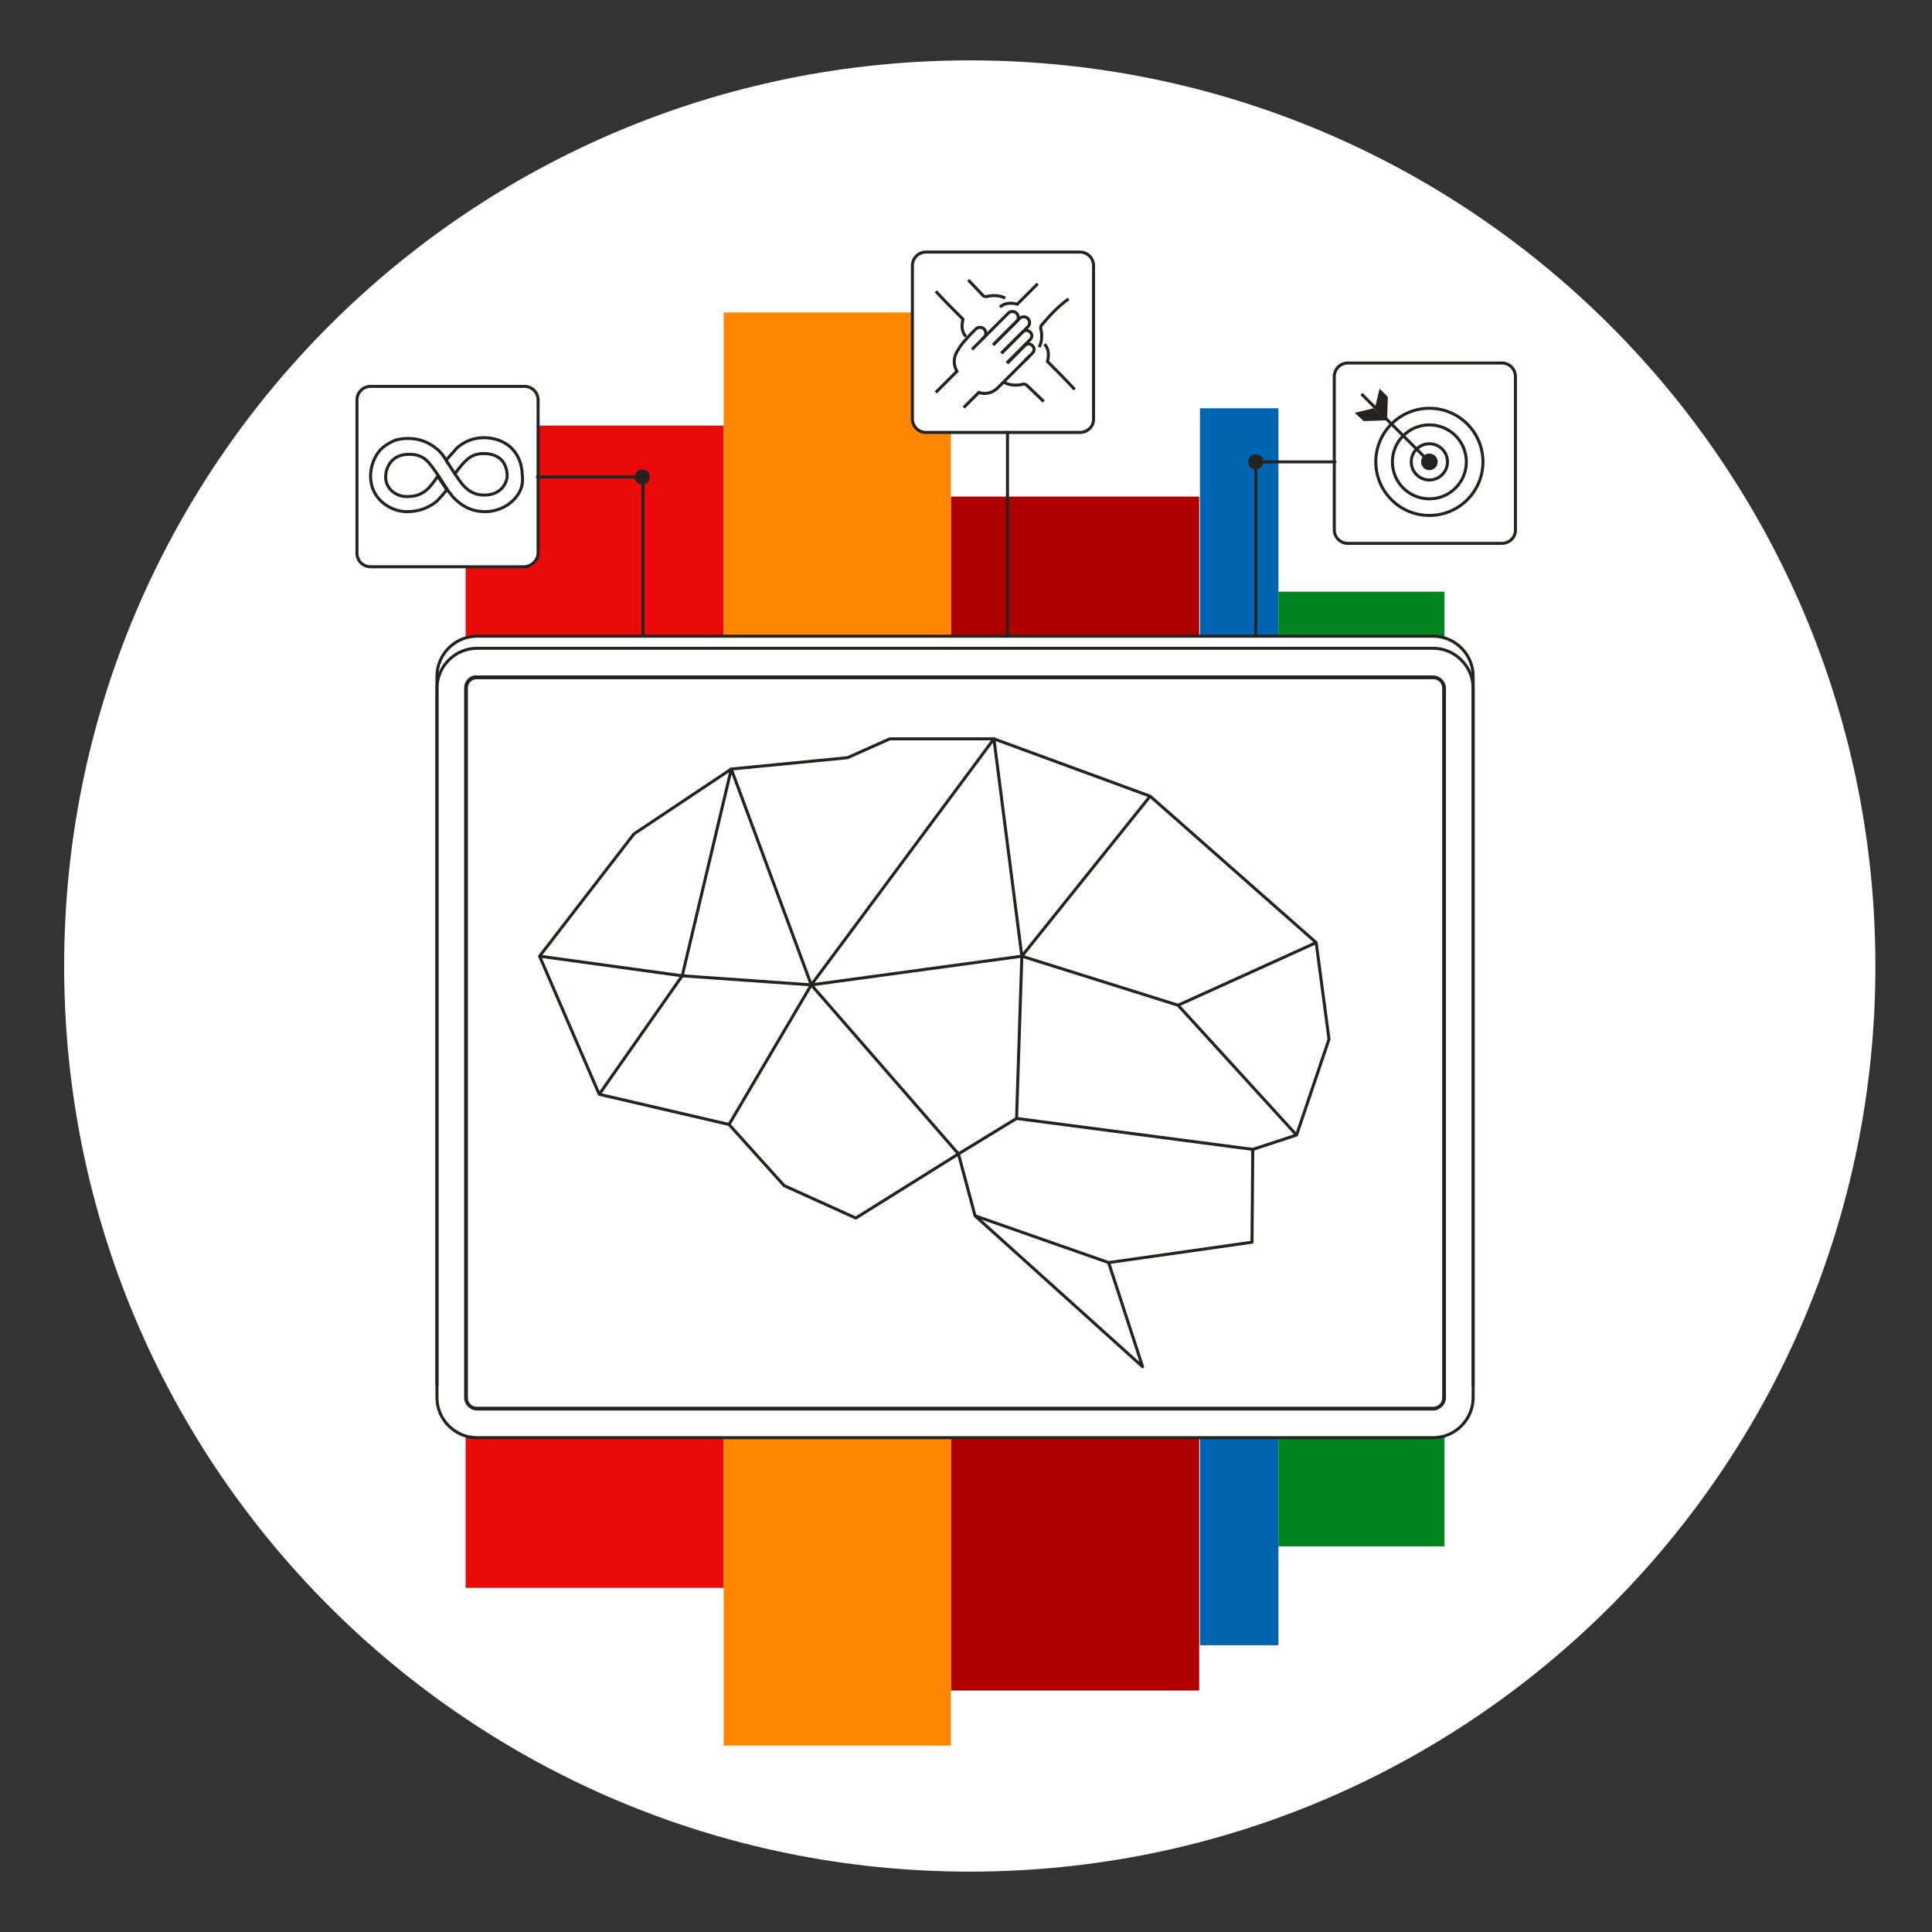 <svg width="256" height="256" viewBox="0 0 256 256" fill="none" xmlns="http://www.w3.org/2000/svg">
<rect x="0" y="0" width="256" height="256" fill="#333333" stroke="none"/>
<g id="brain_mass">
<g id="darkmodeMask">
<path id="Vector" d="M128.5 248C194.8 248 248.5 194.3 248.5 128C248.5 61.7 194.8 8 128.5 8C62.2 8 8.5 61.7 8.5 128C8.5 194.3 62.2 248 128.5 248Z" fill="white"/>
</g>
<g id="stripes">
<path id="Vector_2" d="M169.4 54.1H159V218H169.4V54.1Z" fill="#0065B1"/>
<path id="Vector_3" d="M95.9 56.4H61.7V210.4H95.9V56.4Z" fill="#E90A0A"/>
<path id="Vector_4" d="M158.9 65.8H126V224H158.9V65.8Z" fill="#AE0000"/>
<path id="Vector_5" d="M191.4 78.4H169.4V204.9H191.4V78.4Z" fill="#008520"/>
<path id="Vector_6" d="M126 41.4H95.9V231.3H126V41.4Z" fill="#FF8600"/>
</g>
<g id="whiteFill">
<g id="Group">
<g id="Group_2">
<g id="Group_3">
<path id="Vector_7" d="M199 72H178.6C177.6 72 176.8 71.2 176.8 70.2V49.9C176.8 48.9 177.6 48.1 178.6 48.1H199C200 48.1 200.8 48.9 200.8 49.9V70.3C200.8 71.2 200 72 199 72Z" fill="white"/>
</g>
<g id="Group_4">
<g id="Group_5">
<g id="Group_6">
<g id="Group_7">
<path id="Vector_8" d="M189.4 68.3C193.321 68.3 196.5 65.121 196.5 61.2C196.5 57.279 193.321 54.1 189.4 54.1C185.479 54.1 182.3 57.279 182.3 61.2C182.3 65.121 185.479 68.3 189.4 68.3Z" fill="white"/>
<path id="Vector_9" d="M189.4 66.1C192.106 66.1 194.3 63.906 194.3 61.2C194.3 58.494 192.106 56.3 189.4 56.3C186.694 56.3 184.5 58.494 184.5 61.2C184.5 63.906 186.694 66.1 189.4 66.1Z" fill="white"/>
<path id="Vector_10" d="M189.4 63.6C190.725 63.6 191.8 62.525 191.8 61.2C191.8 59.874 190.725 58.8 189.4 58.8C188.075 58.8 187 59.874 187 61.2C187 62.525 188.075 63.6 189.4 63.6Z" fill="white"/>
<g id="Group_8">
<path id="Vector_11" d="M182.8 51.5L183.9 52.6L183.8 55.6L182.2 54L182.8 51.5Z" fill="white"/>
<path id="Vector_12" d="M179.5 54.7L180.7 55.8L183.7 55.7L182 54.1L179.5 54.7Z" fill="white"/>
</g>
</g>
</g>
<path id="Vector_13" d="M189.4 62.3C190.007 62.3 190.5 61.808 190.5 61.2C190.5 60.593 190.007 60.1 189.4 60.1C188.792 60.1 188.3 60.593 188.3 61.2C188.3 61.808 188.792 62.3 189.4 62.3Z" fill="white"/>
</g>
</g>
</g>
</g>
<g id="Group_9">
<path id="Vector_14" d="M57.899 89.6C57.899 86.7 60.299 84.3 63.199 84.3H189.899C192.799 84.3 195.199 86.7 195.199 89.6V183.6C195.199 186.5 192.799 188.9 189.899 188.9H63.199C60.299 188.9 57.899 186.5 57.899 183.6V89.6Z" fill="white"/>
<path id="Vector_15" d="M57.899 91.2C57.899 88.3 60.299 85.9 63.199 85.9H189.899C192.799 85.9 195.199 88.3 195.199 91.2V185.2C195.199 188.1 192.799 190.5 189.899 190.5H63.199C60.299 190.5 57.899 188.1 57.899 185.2V91.2Z" fill="white"/>
<g id="Group_10">
<path id="Vector_16" d="M61.699 91.2V185.2C61.699 186 62.399 186.7 63.199 186.7H189.899C190.699 186.7 191.399 186 191.399 185.2V91.2C191.399 90.4 190.699 89.7 189.899 89.7H63.199C62.399 89.6 61.699 90.3 61.699 91.2ZM61.799 91.2C61.799 90.4 62.399 89.8 63.199 89.8H189.899C190.699 89.8 191.299 90.4 191.299 91.2V185.2C191.299 186 190.699 186.6 189.899 186.6H63.199C62.399 186.6 61.799 186 61.799 185.2V91.2Z" fill="white"/>
</g>
</g>
<g id="Group_11">
<path id="XMLID_00000163066547619576452050000013876674528011752375_" d="M71.5 126.7L84 110.5L96.9 101.9L112.3 100.4L117.9 97.9H131.7L152.4 105.5L174.4 124.9L176.1 137.7L171.8 150.4L166 152.3L165.9 164.6L146.9 167.3L151.4 181.1L129.2 161.1L127 152.9L113.4 161.4L103.9 157.1L96.6 149L79.4 145L71.5 126.7Z" fill="white"/>
<path id="Vector_17" d="M71.5 126.7L90.4 129.3L107.5 130.5L135.4 126.7L156.1 133.2L171.8 150.4" fill="white"/>
<path id="Vector_18" d="M152.4 105.5L135.4 126.7L131.7 97.9L107.5 130.5L96.9 101.9L90.4 129.3" fill="white"/>
<path id="Vector_19" d="M135.4 126.7L134.7 148.2L127 152.9L107.5 130.5L96.6 149" fill="white"/>
</g>
<g id="Group_12">
<path id="Vector_20" d="M69.4 75.1H49.1C48.1 75.1 47.3 74.3 47.3 73.3V53C47.3 52 48.1 51.2 49.1 51.2H69.5C70.5 51.2 71.3 52 71.3 53V73.4C71.2 74.3 70.4 75.1 69.4 75.1Z" fill="white"/>
<path id="Vector_21" d="M68 66.299C67.1 67.2 65.7 67.799 64.3 67.799C62.8 67.799 61.6 67.299 60.6 66.4C60.2 66.1 59.9 65.7 59.5 65.2L58 62.9C57.5 62.2 57 61.4 56.4 60.9C55.8 60.4 55.1 60.2 54.2 60.2C53.2 60.2 52.4 60.499 51.8 61.2C51.4 61.7 51.1 62.4 51.1 63.2C51.1 64.799 52.5 65.799 53.9 65.799C54.9 65.799 55.6 65.6 56.3 65.1C56.9 64.7 57.6 63.7 58 63.099L59.2 64.9C58.9 65.299 58.2 66.1 57.9 66.4C56.8 67.299 55.5 67.799 53.9 67.799C52.7 67.799 51.5 67.299 50.6 66.499C49.6 65.6 49.1 64.4 49.1 63.099C49.1 61.8 49.6 60.499 50.4 59.599C50.9 59.099 51.4 58.8 52 58.499C52.6 58.2 53.3 58.099 54.1 58.099C55.6 58.099 56.8 58.599 57.9 59.499C58.3 59.8 58.7 60.3 59 60.8L60.4 62.999L60.5 63.099C61.5 64.7 62.5 65.6 64.2 65.6C66.3 65.6 67.2 64.1 67.2 62.999C67.2 62.2 66.9 61.4 66.4 60.9C65.9 60.4 65.1 60.099 64.1 60.099C63.3 60.099 62.6 60.3 62 60.8C61.5 61.2 60.7 62.099 60.3 62.8L59.1 60.999C59.5 60.499 60.2 59.8 60.5 59.4C61.5 58.499 62.7 57.999 64.1 57.999C66 57.999 67.2 58.8 67.8 59.4C68.7 60.3 69.2 61.599 69.2 62.999C69.4 64.299 68.9 65.4 68 66.299Z" fill="white"/>
</g>
<g id="Group_13">
<path id="Vector_22" d="M143.099 57.3H122.699C121.699 57.3 120.899 56.5 120.899 55.5V35.2C120.899 34.2 121.699 33.4 122.699 33.4H143.099C144.099 33.4 144.899 34.2 144.899 35.2V55.6C144.899 56.5 144.099 57.3 143.099 57.3Z" fill="white"/>
<g id="Group_14">
<g id="Group_15">
<path id="Vector_23" d="M131.599 45.7L134.699 42.6C134.999 42.3 134.999 41.8 134.699 41.5C134.399 41.2 133.899 41.2 133.599 41.5L130.299 44.8L128.799 46.3" fill="white"/>
<path id="Vector_24" d="M132.699 46.8L135.499 44C135.799 43.7 136.199 43.7 136.499 44C136.799 44.3 136.799 44.7 136.499 45L133.399 48.1" fill="white"/>
<path id="Vector_25" d="M130.099 45L130.399 44.7C130.699 44.4 130.699 43.9 130.399 43.6C130.099 43.3 129.599 43.3 129.299 43.6L128.499 44.4C128.199 44.8 127.399 45.5 126.999 46.3C126.999 46.3 125.899 47.6 126.799 49.2L123.999 52" fill="white"/>
<path id="Vector_26" d="M133.499 48.1L135.799 45.8C136.099 45.5 136.499 45.5 136.799 45.8C137.099 46.1 137.099 46.5 136.799 46.8L135.799 47.8" fill="white"/>
<path id="Vector_27" d="M131.599 45.7L135.099 42.2C135.399 41.9 135.899 41.9 136.199 42.2C136.499 42.5 136.499 43 136.199 43.3L132.699 46.8" fill="white"/>
<path id="Vector_28" d="M136.399 47.2L134.899 48.7L132.199 51.4C131.499 52.1 130.499 52.3 129.699 52L127.699 54" fill="white"/>
</g>
<g id="Group_16">
<path id="Vector_29" d="M133.099 50.7C133.899 51.1 134.799 51.1 135.599 50.9C135.699 50.9 135.899 50.9 135.999 51L138.299 53.2" fill="white"/>
<path id="Vector_30" d="M138.398 45.6C138.998 46.2 138.998 47.1 138.798 47.9C140.098 49.2 141.198 50.3 142.398 51.6" fill="white"/>
</g>
<g id="Group_17">
<path id="Vector_31" d="M137.699 46C138.099 45.2 138.099 44.3 137.899 43.5C137.899 43.4 137.899 43.2 137.999 43.1C139.099 41.8 140.199 40.6 141.599 39.6" fill="white"/>
<path id="Vector_32" d="M132.499 40.7C133.099 40.1 133.999 40.1 134.799 40.3C136.099 39 136.199 38.9 137.499 37.6" fill="white"/>
</g>
<g id="Group_18">
<path id="Vector_33" d="M133.199 39.5C132.399 39.1 131.499 39.1 130.699 39.3C130.599 39.3 130.399 39.3 130.299 39.2L128.299 37.1" fill="white"/>
<path id="Vector_34" d="M127.999 44.6C127.399 44 127.399 43.1 127.599 42.3C126.299 41 125.199 39.9 123.999 38.6" fill="white"/>
</g>
</g>
</g>
</g>
<g id="blackStroke">
<g id="Group_19">
<g id="Group_20">
<g id="Group_21">
<path id="Vector_35" d="M199 72H178.6C177.6 72 176.8 71.2 176.8 70.2V49.9C176.8 48.9 177.6 48.1 178.6 48.1H199C200 48.1 200.8 48.9 200.8 49.9V70.3C200.8 71.2 200 72 199 72Z" stroke="#26221E" stroke-width="0.4" stroke-miterlimit="10" stroke-linecap="round" stroke-linejoin="round"/>
</g>
<g id="Group_22">
<g id="Group_23">
<g id="Group_24">
<g id="Group_25">
<path id="Vector_36" d="M189.4 68.3C193.321 68.3 196.5 65.121 196.5 61.2C196.5 57.279 193.321 54.1 189.4 54.1C185.479 54.1 182.3 57.279 182.3 61.2C182.3 65.121 185.479 68.3 189.4 68.3Z" stroke="#26221E" stroke-width="0.4" stroke-miterlimit="10"/>
<path id="Vector_37" d="M189.399 66.1C192.105 66.1 194.299 63.907 194.299 61.2C194.299 58.494 192.105 56.3 189.399 56.3C186.693 56.3 184.499 58.494 184.499 61.2C184.499 63.907 186.693 66.1 189.399 66.1Z" stroke="#26221E" stroke-width="0.4" stroke-miterlimit="10"/>
<path id="Vector_38" d="M189.399 63.6C190.725 63.6 191.799 62.526 191.799 61.2C191.799 59.875 190.725 58.8 189.399 58.8C188.074 58.8 186.999 59.875 186.999 61.2C186.999 62.526 188.074 63.6 189.399 63.6Z" stroke="#26221E" stroke-width="0.4" stroke-miterlimit="10"/>
<g id="Group_26">
<path id="Vector_39" d="M189.399 61.2L180.399 52.2" stroke="#26221E" stroke-width="0.4" stroke-miterlimit="10"/>
</g>
</g>
</g>
</g>
</g>
</g>
</g>
<g id="Group_27">
<path id="Vector_40" d="M57.899 183.6V89.6C57.899 86.7 60.299 84.3 63.199 84.3H189.899C192.799 84.3 195.199 86.7 195.199 89.6V183.6" stroke="#26221E" stroke-width="0.4" stroke-miterlimit="10" stroke-linejoin="round"/>
<path id="Vector_41" d="M57.899 91.2C57.899 88.3 60.299 85.9 63.199 85.9H189.899C192.799 85.9 195.199 88.3 195.199 91.2V185.2C195.199 188.1 192.799 190.5 189.899 190.5H63.199C60.299 190.5 57.899 188.1 57.899 185.2V91.2Z" stroke="#26221E" stroke-width="0.4" stroke-miterlimit="10" stroke-linejoin="round"/>
<g id="Group_28">
<path id="Vector_42" d="M61.699 91.2V185.2C61.699 186 62.399 186.7 63.199 186.7H189.899C190.699 186.7 191.399 186 191.399 185.2V91.2C191.399 90.4 190.699 89.7 189.899 89.7H63.199C62.399 89.6 61.699 90.3 61.699 91.2ZM61.799 91.2C61.799 90.4 62.399 89.8 63.199 89.8H189.899C190.699 89.8 191.299 90.4 191.299 91.2V185.2C191.299 186 190.699 186.6 189.899 186.6H63.199C62.399 186.6 61.799 186 61.799 185.2V91.2Z" stroke="#26221E" stroke-width="0.4" stroke-miterlimit="10" stroke-linejoin="round"/>
</g>
</g>
<g id="Group_29">
<path id="XMLID_00000145019293035651487310000001382826967493232013_" d="M71.5 126.7L84 110.5L96.9 101.9L112.3 100.4L117.9 97.9H131.7L152.4 105.5L174.4 124.9L176.1 137.7L171.8 150.4L166 152.3L165.9 164.6L146.9 167.3L151.4 181.1L129.2 161.1L127 152.9L113.4 161.4L103.9 157.1L96.6 149L79.4 145L71.5 126.7Z" stroke="#26221E" stroke-width="0.4" stroke-miterlimit="10" stroke-linejoin="round"/>
<path id="Vector_43" d="M71.5 126.7L90.4 129.3L107.5 130.5L135.4 126.7L156.1 133.2L171.8 150.4" stroke="#26221E" stroke-width="0.4" stroke-miterlimit="10" stroke-linejoin="round"/>
<path id="Vector_44" d="M156.1 133.2L174.4 124.9" stroke="#26221E" stroke-width="0.4" stroke-miterlimit="10" stroke-linejoin="round"/>
<path id="Vector_45" d="M152.4 105.5L135.4 126.7L131.7 97.9L107.5 130.5L96.9 101.9L90.4 129.3" stroke="#26221E" stroke-width="0.4" stroke-miterlimit="10" stroke-linejoin="round"/>
<path id="Vector_46" d="M135.4 126.7L134.7 148.2L127 152.9L107.5 130.5L96.6 149" stroke="#26221E" stroke-width="0.4" stroke-miterlimit="10" stroke-linejoin="round"/>
<path id="Vector_47" d="M129.2 161.1L146.9 167.3" stroke="#26221E" stroke-width="0.4" stroke-miterlimit="10" stroke-linejoin="round"/>
<path id="Vector_48" d="M166 152.3L134.7 148.2" stroke="#26221E" stroke-width="0.4" stroke-miterlimit="10" stroke-linejoin="round"/>
<path id="Vector_49" d="M79.4 145L90.4 129.3" stroke="#26221E" stroke-width="0.4" stroke-miterlimit="10" stroke-linejoin="round"/>
</g>
<g id="Group_30">
<path id="Vector_50" d="M69.4 75.1H49.1C48.1 75.1 47.3 74.3 47.3 73.3V53C47.3 52 48.1 51.2 49.1 51.2H69.5C70.5 51.2 71.3 52 71.3 53V73.4C71.2 74.3 70.4 75.1 69.4 75.1Z" stroke="#26221E" stroke-width="0.4" stroke-miterlimit="10" stroke-linecap="round" stroke-linejoin="round"/>
<path id="Vector_51" d="M68 66.299C67.1 67.2 65.7 67.799 64.3 67.799C62.8 67.799 61.6 67.299 60.6 66.4C60.2 66.1 59.9 65.7 59.5 65.2L58 62.9C57.5 62.2 57 61.4 56.4 60.9C55.8 60.4 55.1 60.2 54.2 60.2C53.2 60.2 52.4 60.499 51.8 61.2C51.4 61.7 51.1 62.4 51.1 63.2C51.1 64.799 52.5 65.799 53.9 65.799C54.9 65.799 55.6 65.6 56.3 65.1C56.9 64.7 57.6 63.7 58 63.099L59.2 64.9C58.9 65.299 58.2 66.1 57.9 66.4C56.8 67.299 55.5 67.799 53.9 67.799C52.7 67.799 51.5 67.299 50.6 66.499C49.6 65.6 49.1 64.4 49.1 63.099C49.1 61.8 49.6 60.499 50.4 59.599C50.9 59.099 51.4 58.8 52 58.499C52.6 58.2 53.3 58.099 54.1 58.099C55.6 58.099 56.8 58.599 57.9 59.499C58.3 59.8 58.7 60.3 59 60.8L60.4 62.999L60.5 63.099C61.5 64.7 62.5 65.6 64.2 65.6C66.3 65.6 67.2 64.1 67.2 62.999C67.2 62.2 66.9 61.4 66.4 60.9C65.9 60.4 65.1 60.099 64.1 60.099C63.3 60.099 62.6 60.3 62 60.8C61.5 61.2 60.7 62.099 60.3 62.8L59.1 60.999C59.5 60.499 60.2 59.8 60.5 59.4C61.5 58.499 62.7 57.999 64.1 57.999C66 57.999 67.2 58.8 67.8 59.4C68.7 60.3 69.2 61.599 69.2 62.999C69.4 64.299 68.9 65.4 68 66.299Z" stroke="#26221E" stroke-width="0.4" stroke-miterlimit="10" stroke-linejoin="round"/>
</g>
<g id="Group_31">
<path id="Vector_52" d="M143.099 57.3H122.699C121.699 57.3 120.899 56.5 120.899 55.5V35.2C120.899 34.2 121.699 33.4 122.699 33.4H143.099C144.099 33.4 144.899 34.2 144.899 35.2V55.6C144.899 56.5 144.099 57.3 143.099 57.3Z" stroke="#26221E" stroke-width="0.4" stroke-miterlimit="10" stroke-linecap="round" stroke-linejoin="round"/>
<g id="Group_32">
<g id="Group_33">
<path id="Vector_53" d="M131.599 45.7L134.699 42.6C134.999 42.3 134.999 41.8 134.699 41.5C134.399 41.2 133.899 41.2 133.599 41.5L130.299 44.8L128.799 46.3" stroke="#26221E" stroke-width="0.4" stroke-miterlimit="10"/>
<path id="Vector_54" d="M132.699 46.8L135.499 44C135.799 43.7 136.199 43.7 136.499 44C136.799 44.3 136.799 44.7 136.499 45L133.399 48.1" stroke="#26221E" stroke-width="0.4" stroke-miterlimit="10"/>
<path id="Vector_55" d="M130.099 45L130.399 44.7C130.699 44.4 130.699 43.9 130.399 43.6C130.099 43.3 129.599 43.3 129.299 43.6L128.499 44.4C128.199 44.8 127.399 45.5 126.999 46.3C126.999 46.3 125.899 47.6 126.799 49.2L123.999 52" stroke="#26221E" stroke-width="0.4" stroke-miterlimit="10"/>
<path id="Vector_56" d="M133.499 48.1L135.799 45.8C136.099 45.5 136.499 45.5 136.799 45.8C137.099 46.1 137.099 46.5 136.799 46.8L135.799 47.8" stroke="#26221E" stroke-width="0.4" stroke-miterlimit="10"/>
<path id="Vector_57" d="M131.599 45.7L135.099 42.2C135.399 41.9 135.899 41.9 136.199 42.2C136.499 42.5 136.499 43 136.199 43.3L132.699 46.8" stroke="#26221E" stroke-width="0.4" stroke-miterlimit="10"/>
<path id="Vector_58" d="M136.399 47.2L134.899 48.7L132.199 51.4C131.499 52.1 130.499 52.3 129.699 52L127.699 54" stroke="#26221E" stroke-width="0.4" stroke-miterlimit="10"/>
</g>
<g id="Group_34">
<path id="Vector_59" d="M133.099 50.7C133.899 51.1 134.799 51.1 135.599 50.9C135.699 50.9 135.899 50.9 135.999 51L138.299 53.2" stroke="#26221E" stroke-width="0.4" stroke-miterlimit="10"/>
<path id="Vector_60" d="M138.398 45.6C138.998 46.2 138.998 47.1 138.798 47.9C140.098 49.2 141.198 50.3 142.398 51.6" stroke="#26221E" stroke-width="0.4" stroke-miterlimit="10"/>
</g>
<g id="Group_35">
<path id="Vector_61" d="M137.699 46C138.099 45.2 138.099 44.3 137.899 43.5C137.899 43.4 137.899 43.2 137.999 43.1C139.099 41.8 140.199 40.6 141.599 39.6" stroke="#26221E" stroke-width="0.4" stroke-miterlimit="10"/>
<path id="Vector_62" d="M132.499 40.7C133.099 40.1 133.999 40.1 134.799 40.3C136.099 39 136.199 38.9 137.499 37.6" stroke="#26221E" stroke-width="0.4" stroke-miterlimit="10"/>
</g>
<g id="Group_36">
<path id="Vector_63" d="M133.199 39.5C132.399 39.1 131.499 39.1 130.699 39.3C130.599 39.3 130.399 39.3 130.299 39.2L128.299 37.1" stroke="#26221E" stroke-width="0.4" stroke-miterlimit="10"/>
<path id="Vector_64" d="M127.999 44.6C127.399 44 127.399 43.1 127.599 42.3C126.299 41 125.199 39.9 123.999 38.6" stroke="#26221E" stroke-width="0.4" stroke-miterlimit="10"/>
</g>
</g>
</g>
<path id="Vector_65" d="M71.2 63.2H85.2V84.3" stroke="#26221E" stroke-width="0.4" stroke-miterlimit="10" stroke-linecap="round" stroke-linejoin="round"/>
<path id="Vector_66" d="M133.5 57.3V84.3" stroke="#26221E" stroke-width="0.4" stroke-miterlimit="10" stroke-linecap="round" stroke-linejoin="round"/>
<path id="Vector_67" d="M85.1 64C85.542 64 85.9 63.642 85.9 63.2C85.9 62.758 85.542 62.4 85.1 62.4C84.658 62.4 84.3 62.758 84.3 63.2C84.3 63.642 84.658 64 85.1 64Z" stroke="#26221E" stroke-width="0.4" stroke-miterlimit="10"/>
<path id="Vector_68" d="M166.4 62C166.841 62 167.2 61.642 167.2 61.2C167.2 60.758 166.841 60.4 166.4 60.4C165.958 60.4 165.6 60.758 165.6 61.2C165.6 61.642 165.958 62 166.4 62Z" stroke="#26221E" stroke-width="0.4" stroke-miterlimit="10"/>
<path id="Vector_69" d="M176.899 61.2H166.399V84.3" stroke="#26221E" stroke-width="0.4" stroke-miterlimit="10" stroke-linecap="round" stroke-linejoin="round"/>
</g>
<g id="blackFill">
<path id="Vector_70" d="M85.1 64C85.542 64 85.9 63.642 85.9 63.2C85.9 62.758 85.542 62.4 85.1 62.4C84.658 62.4 84.3 62.758 84.3 63.2C84.3 63.642 84.658 64 85.1 64Z" fill="#26221E"/>
<path id="Vector_71" d="M166.4 62C166.841 62 167.2 61.642 167.2 61.2C167.2 60.758 166.841 60.4 166.4 60.4C165.958 60.4 165.6 60.758 165.6 61.2C165.6 61.642 165.958 62 166.4 62Z" fill="#26221E"/>
<path id="Vector_72" d="M182.8 51.5L183.9 52.6L183.8 55.6L182.2 54L182.8 51.5Z" fill="#26221E"/>
<path id="Vector_73" d="M179.5 54.7L180.7 55.8L183.7 55.7L182 54.1L179.5 54.7Z" fill="#26221E"/>
<path id="Vector_74" d="M189.4 62.3C190.007 62.3 190.5 61.808 190.5 61.2C190.5 60.593 190.007 60.1 189.4 60.1C188.792 60.1 188.3 60.593 188.3 61.2C188.3 61.808 188.792 62.3 189.4 62.3Z" fill="#26221E"/>
</g>
</g>
</svg>
